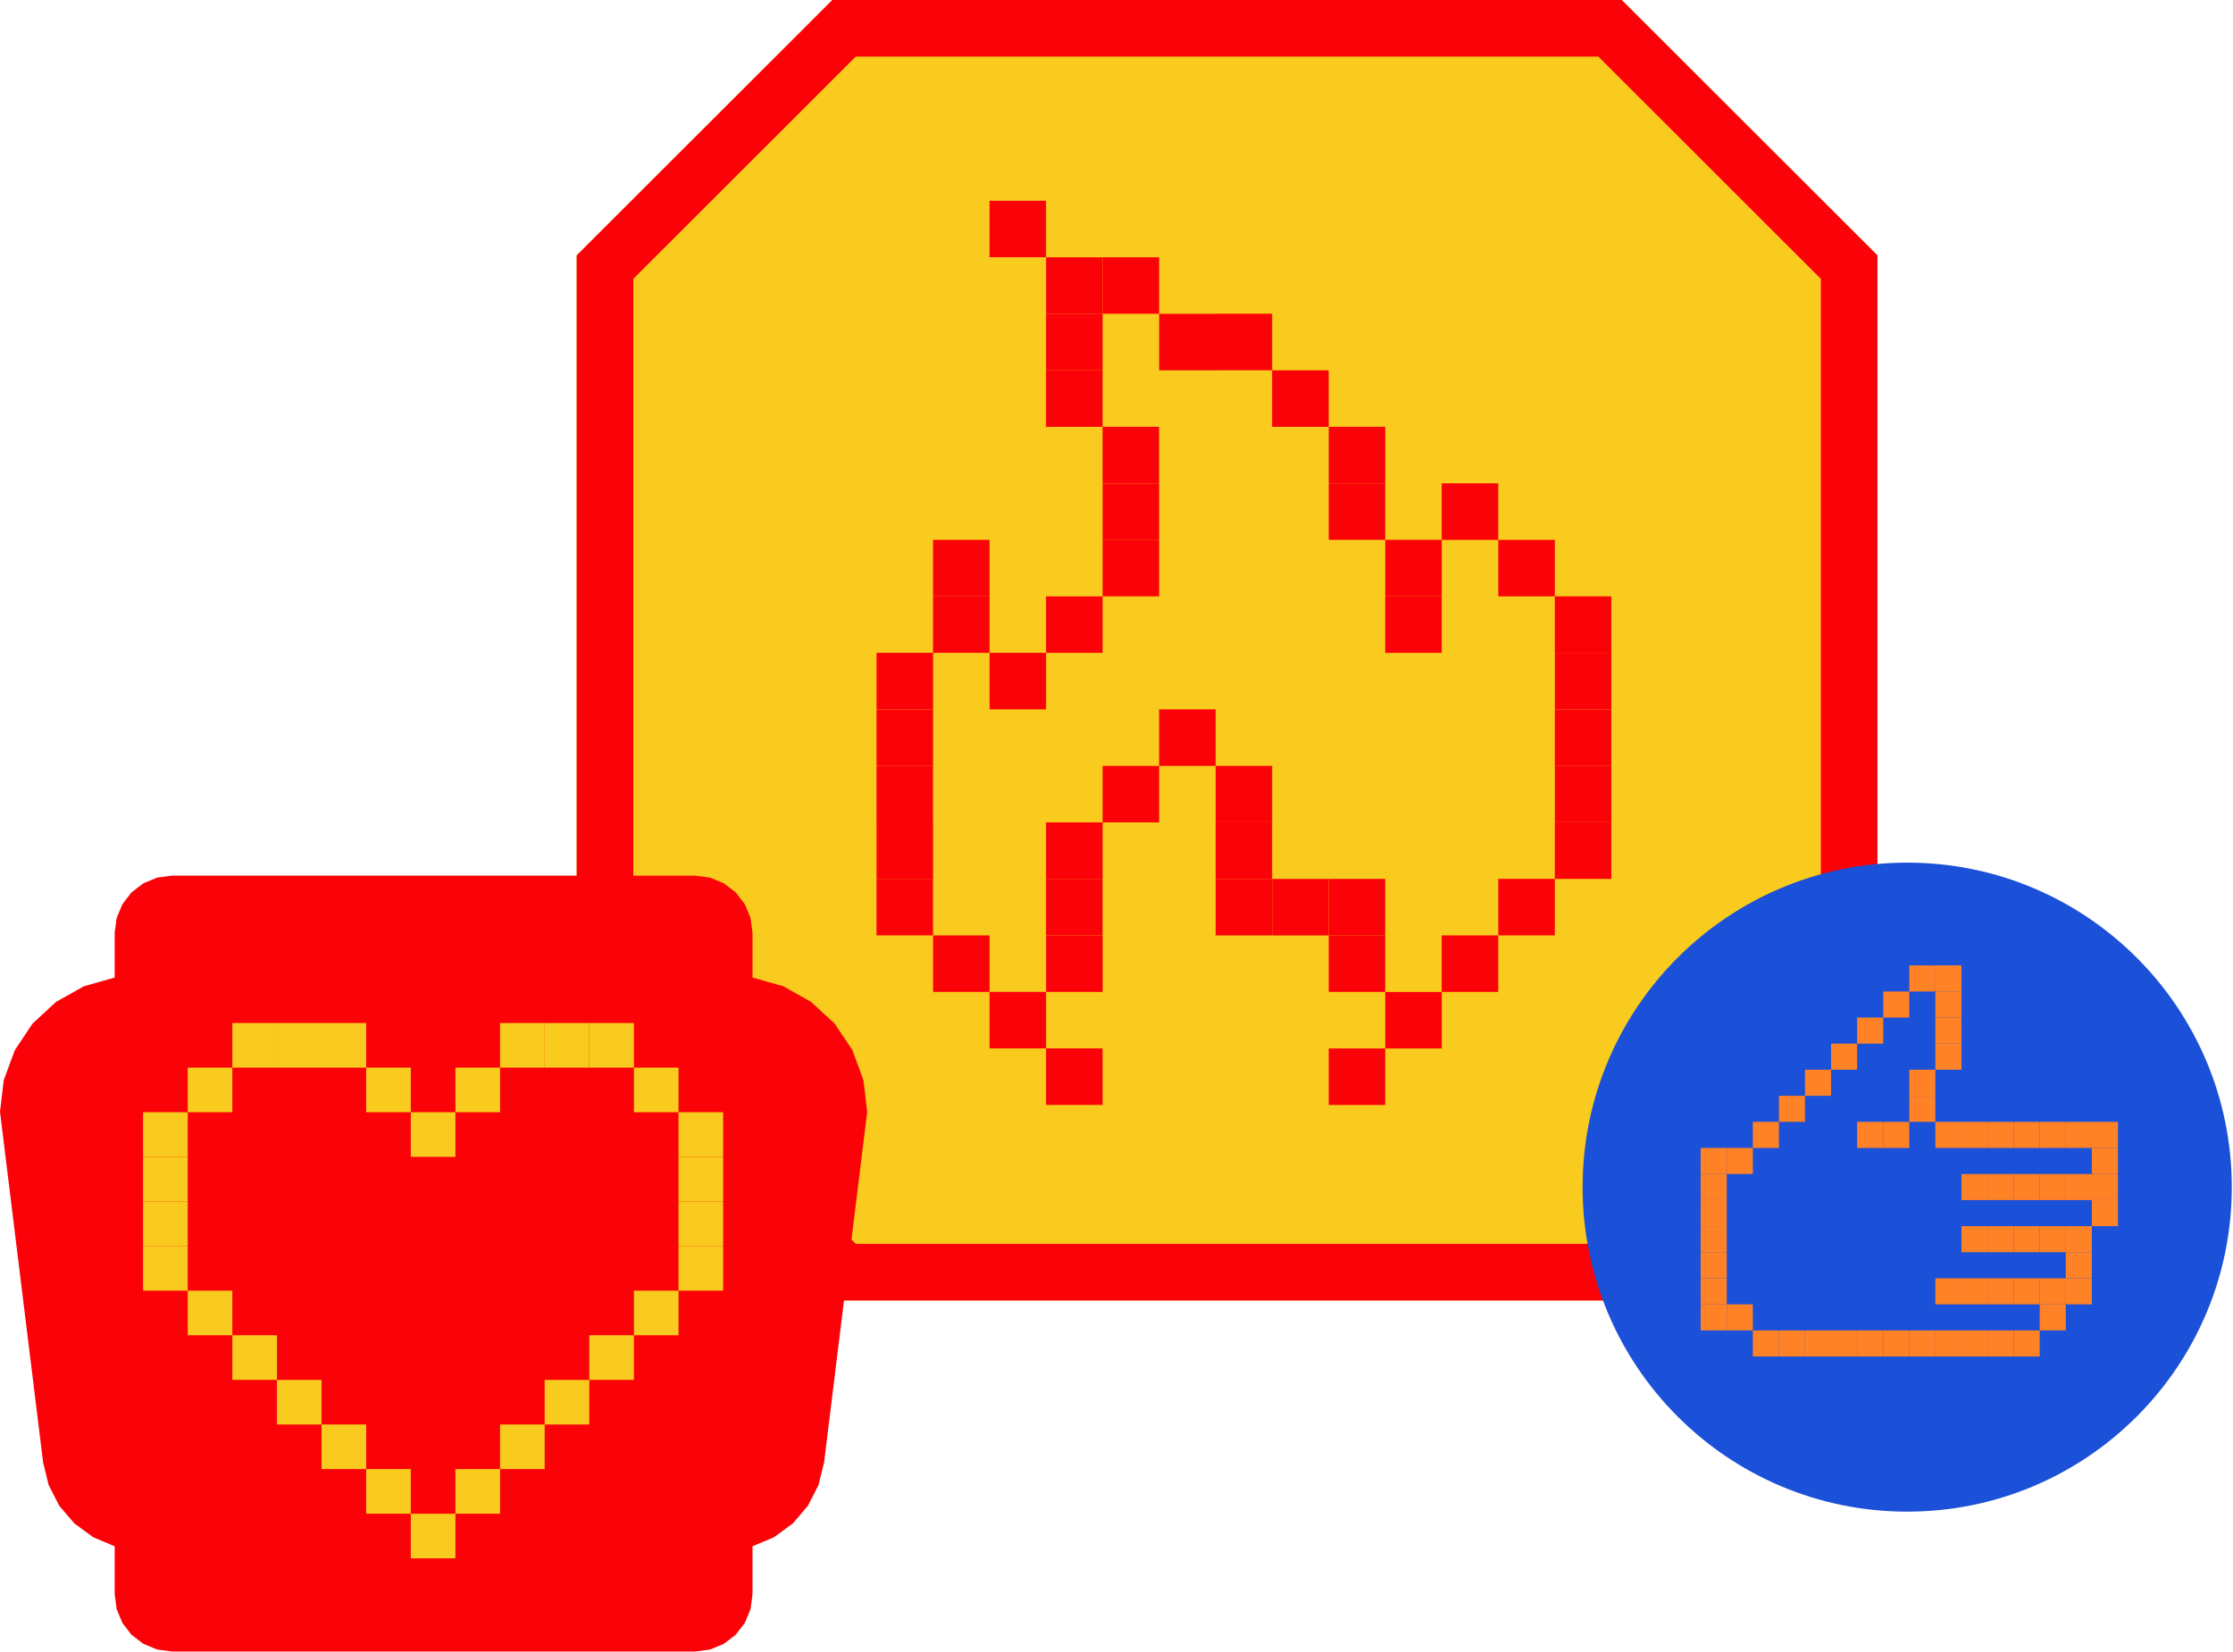 <?xml version="1.0" encoding="UTF-8"?> <svg xmlns="http://www.w3.org/2000/svg" width="515" height="381" viewBox="0 0 515 381" fill="none"> <path fill-rule="evenodd" clip-rule="evenodd" d="M191.964 0L133 58.915V241.083L191.964 300L374.038 299.998L433 241.083V58.912L374.038 0H191.964Z" fill="#F9CB1E"></path> <path fill-rule="evenodd" clip-rule="evenodd" d="M146.057 64.326V235.674L197.369 286.943H368.631L419.943 235.674V64.326L368.631 13.057H197.369L146.057 64.326ZM191.964 0L133 58.914V241.086L191.964 300L374.036 299.998L433 241.083V58.914L374.036 0H191.964Z" fill="#FB0208"></path> <path fill-rule="evenodd" clip-rule="evenodd" d="M269.354 71.585H252.309V98.859H265.944V136.359H252.309V149.995H242.08H214.809V228.404H242.08V190.904H255.718V177.266H269.354V163.631H279.58V177.266H289.809V204.54H303.444H306.854H317.08V228.404H347.763V204.54H357.99V122.721H306.854V98.859H293.218V85.221H269.354V71.585Z" fill="#F9CB1E"></path> <path d="M228.215 46.308H241.25V59.344H228.215V46.308Z" fill="#FB0208"></path> <path d="M241.267 59.354H254.302V72.39H241.267V59.354Z" fill="#FB0208"></path> <path d="M254.295 59.348H267.331V72.384H254.295V59.348Z" fill="#FB0208"></path> <path d="M241.261 72.391H254.296V85.427H241.261V72.391Z" fill="#FB0208"></path> <path d="M267.338 72.391H280.374V85.427H267.338V72.391Z" fill="#FB0208"></path> <path d="M280.366 72.379H293.402V85.415H280.366V72.379Z" fill="#FB0208"></path> <path d="M241.249 85.431H254.285V98.467H241.249V85.431Z" fill="#FB0208"></path> <path d="M293.397 85.431H306.433V98.467H293.397V85.431Z" fill="#FB0208"></path> <path d="M254.283 98.457H267.319V111.492H254.283V98.457Z" fill="#FB0208"></path> <path d="M306.446 98.457H319.482V111.492H306.446V98.457Z" fill="#FB0208"></path> <path d="M254.295 111.514H267.331V124.55H254.295V111.514Z" fill="#FB0208"></path> <path d="M306.435 111.497H319.47V124.532H306.435V111.497Z" fill="#FB0208"></path> <path d="M332.506 111.502H345.542V124.538H332.506V111.502Z" fill="#FB0208"></path> <path d="M215.187 124.534H228.222V137.569H215.187V124.534Z" fill="#FB0208"></path> <path d="M254.295 124.534H267.331V137.569H254.295V124.534Z" fill="#FB0208"></path> <path d="M319.48 124.528H332.516V137.563H319.48V124.528Z" fill="#FB0208"></path> <path d="M345.555 124.539H358.591V137.575H345.555V124.539Z" fill="#FB0208"></path> <path d="M215.187 137.568H228.222V150.604H215.187V137.568Z" fill="#FB0208"></path> <path d="M228.224 150.605H241.259V163.641H228.224V150.605Z" fill="#FB0208"></path> <path d="M241.261 137.574H254.296V150.609H241.261V137.574Z" fill="#FB0208"></path> <path d="M319.472 137.574H332.507V150.609H319.472V137.574Z" fill="#FB0208"></path> <path d="M358.583 137.568H371.619V150.604H358.583V137.568Z" fill="#FB0208"></path> <path d="M202.158 150.599H215.194V163.635H202.158V150.599Z" fill="#FB0208"></path> <path d="M358.592 150.605H371.627V163.641H358.592V150.605Z" fill="#FB0208"></path> <path d="M202.152 163.651H215.188V176.687H202.152V163.651Z" fill="#FB0208"></path> <path d="M267.326 163.645H280.362V176.681H267.326V163.645Z" fill="#FB0208"></path> <path d="M358.583 163.651H371.619V176.687H358.583V163.651Z" fill="#FB0208"></path> <path d="M202.146 176.688H215.182V189.724H202.146V176.688Z" fill="#FB0208"></path> <path d="M254.295 176.682H267.331V189.718H254.295V176.682Z" fill="#FB0208"></path> <path d="M280.366 176.676H293.402V189.712H280.366V176.676Z" fill="#FB0208"></path> <path d="M358.592 176.664H371.627V189.7H358.592V176.664Z" fill="#FB0208"></path> <path d="M202.158 189.716H215.194V202.752H202.158V189.716Z" fill="#FB0208"></path> <path d="M241.261 189.716H254.296V202.752H241.261V189.716Z" fill="#FB0208"></path> <path d="M280.363 189.722H293.399V202.758H280.363V189.722Z" fill="#FB0208"></path> <path d="M358.583 189.722H371.619V202.758H358.583V189.722Z" fill="#FB0208"></path> <path d="M202.146 202.747H215.182V215.783H202.146V202.747Z" fill="#FB0208"></path> <path d="M241.249 202.753H254.285V215.789H241.249V202.753Z" fill="#FB0208"></path> <path d="M280.366 202.759H293.402V215.795H280.366V202.759Z" fill="#FB0208"></path> <path d="M293.403 202.765H306.439V215.801H293.403V202.765Z" fill="#FB0208"></path> <path d="M306.435 202.759H319.47V215.795H306.435V202.759Z" fill="#FB0208"></path> <path d="M345.552 202.747H358.587V215.783H345.552V202.747Z" fill="#FB0208"></path> <path d="M215.192 215.793H228.228V228.829H215.192V215.793Z" fill="#FB0208"></path> <path d="M241.267 215.793H254.302V228.829H241.267V215.793Z" fill="#FB0208"></path> <path d="M306.435 215.788H319.47V228.823H306.435V215.788Z" fill="#FB0208"></path> <path d="M332.506 215.788H345.542V228.823H332.506V215.788Z" fill="#FB0208"></path> <path d="M228.224 228.819H241.259V241.854H228.224V228.819Z" fill="#FB0208"></path> <path d="M319.48 228.836H332.516V241.872H319.48V228.836Z" fill="#FB0208"></path> <path d="M241.255 241.859H254.291V254.895H241.255V241.859Z" fill="#FB0208"></path> <path d="M306.435 241.871H319.47V254.906H306.435V241.871Z" fill="#FB0208"></path> <path fill-rule="evenodd" clip-rule="evenodd" d="M86.276 380.983H160.332L163.753 380.535L166.942 379.214L169.681 377.115L171.782 374.379L173.104 371.194L173.553 367.776V356.712L178.513 354.62L182.855 351.442L186.343 347.347L188.789 342.557L190.063 337.333L200 256.486L199.134 249.171L196.584 242.259L192.491 236.131L187.003 231.083L180.65 227.52L173.553 225.51V215.209L173.104 211.791L171.782 208.605L169.681 205.87L166.942 203.771L163.753 202.451L160.332 202H39.67L36.247 202.451L33.058 203.771L30.319 205.87L28.218 208.605L26.898 211.791L26.447 215.209V225.51L19.351 227.52L12.92 231.126L7.509 236.131L3.416 242.259L0.866 249.171L0 256.486L9.938 337.333L11.211 342.557L13.658 347.347L17.146 351.442L21.488 354.62L26.447 356.712V367.776L26.898 371.194L28.218 374.379L30.319 377.115L33.058 379.214L36.247 380.535L39.67 380.983H86.276Z" fill="#FB0208"></path> <path d="M53.583 236H63.874V246.291H53.583V236Z" fill="#F9CB1E"></path> <path d="M63.871 236H74.162V246.291H63.871V236Z" fill="#F9CB1E"></path> <path d="M74.16 236H84.451V246.291H74.16V236Z" fill="#F9CB1E"></path> <path d="M115.326 236H125.617V246.291H115.326V236Z" fill="#F9CB1E"></path> <path d="M125.613 236H135.904V246.291H125.613V236Z" fill="#F9CB1E"></path> <path d="M135.905 236H146.196V246.291H135.905V236Z" fill="#F9CB1E"></path> <path d="M43.292 246.291H53.583V256.582H43.292V246.291Z" fill="#F9CB1E"></path> <path d="M84.453 246.291H94.744V256.582H84.453V246.291Z" fill="#F9CB1E"></path> <path d="M105.033 246.291H115.324V256.582H105.033V246.291Z" fill="#F9CB1E"></path> <path d="M146.197 246.291H156.488V256.582H146.197V246.291Z" fill="#F9CB1E"></path> <path d="M33 256.582H43.291V266.873H33V256.582Z" fill="#F9CB1E"></path> <path d="M94.745 256.582H105.036V266.873H94.745V256.582Z" fill="#F9CB1E"></path> <path d="M156.486 256.582H166.777V266.873H156.486V256.582Z" fill="#F9CB1E"></path> <path d="M33 266.872H43.291V277.162H33V266.872Z" fill="#F9CB1E"></path> <path d="M156.486 266.872H166.777V277.162H156.486V266.872Z" fill="#F9CB1E"></path> <path d="M33 277.162H43.291V287.453H33V277.162Z" fill="#F9CB1E"></path> <path d="M156.486 277.162H166.777V287.453H156.486V277.162Z" fill="#F9CB1E"></path> <path d="M33 287.451H43.291V297.742H33V287.451Z" fill="#F9CB1E"></path> <path d="M156.486 287.451H166.777V297.742H156.486V287.451Z" fill="#F9CB1E"></path> <path d="M43.292 297.743H53.583V308.033H43.292V297.743Z" fill="#F9CB1E"></path> <path d="M146.197 297.743H156.488V308.033H146.197V297.743Z" fill="#F9CB1E"></path> <path d="M53.583 308.032H63.874V318.322H53.583V308.032Z" fill="#F9CB1E"></path> <path d="M135.905 308.032H146.196V318.322H135.905V308.032Z" fill="#F9CB1E"></path> <path d="M63.871 318.33H74.162V328.621H63.871V318.33Z" fill="#F9CB1E"></path> <path d="M125.613 318.33H135.904V328.621H125.613V318.33Z" fill="#F9CB1E"></path> <path d="M74.16 328.614H84.451V338.904H74.16V328.614Z" fill="#F9CB1E"></path> <path d="M115.326 328.614H125.617V338.904H115.326V328.614Z" fill="#F9CB1E"></path> <path d="M84.453 338.905H94.744V349.195H84.453V338.905Z" fill="#F9CB1E"></path> <path d="M105.033 338.905H115.324V349.195H105.033V338.905Z" fill="#F9CB1E"></path> <path d="M94.745 349.201H105.036V359.492H94.745V349.201Z" fill="#F9CB1E"></path> <path d="M439.859 348.719C481.203 348.719 514.719 315.203 514.719 273.859C514.719 232.516 481.203 199 439.859 199C398.515 199 365 232.516 365 273.859C365 315.203 398.515 348.719 439.859 348.719Z" fill="#1B50D8"></path> <path d="M440.345 222.714H446.359V228.729H440.345V222.714Z" fill="#FF8226"></path> <path d="M446.358 222.712H452.373V228.727H446.358V222.712Z" fill="#FF8226"></path> <path d="M434.329 228.728H440.344V234.742H434.329V228.728Z" fill="#FF8226"></path> <path d="M446.357 228.728H452.372V234.742H446.357V228.728Z" fill="#FF8226"></path> <path d="M428.312 234.743H434.327V240.758H428.312V234.743Z" fill="#FF8226"></path> <path d="M446.358 234.741H452.373V240.756H446.358V234.741Z" fill="#FF8226"></path> <path d="M422.298 240.759H428.313V246.773H422.298V240.759Z" fill="#FF8226"></path> <path d="M446.358 240.757H452.373V246.771H446.358V240.757Z" fill="#FF8226"></path> <path d="M416.287 246.772H422.302V252.787H416.287V246.772Z" fill="#FF8226"></path> <path d="M440.345 246.772H446.359V252.787H440.345V246.772Z" fill="#FF8226"></path> <path d="M410.273 252.786H416.288V258.801H410.273V252.786Z" fill="#FF8226"></path> <path d="M440.345 252.786H446.359V258.801H440.345V252.786Z" fill="#FF8226"></path> <path d="M404.258 258.802H410.272V264.816H404.258V258.802Z" fill="#FF8226"></path> <path d="M428.312 258.802H434.327V264.816H428.312V258.802Z" fill="#FF8226"></path> <path d="M434.329 258.802H440.344V264.816H434.329V258.802Z" fill="#FF8226"></path> <path d="M446.358 258.802H452.373V264.816H446.358V258.802Z" fill="#FF8226"></path> <path d="M452.374 258.802H458.389V264.816H452.374V258.802Z" fill="#FF8226"></path> <path d="M458.387 258.802H464.401V264.816H458.387V258.802Z" fill="#FF8226"></path> <path d="M464.403 258.802H470.418V264.816H464.403V258.802Z" fill="#FF8226"></path> <path d="M470.418 258.802H476.433V264.816H470.418V258.802Z" fill="#FF8226"></path> <path d="M476.429 258.802H482.443V264.816H476.429V258.802Z" fill="#FF8226"></path> <path d="M482.445 258.802H488.46V264.816H482.445V258.802Z" fill="#FF8226"></path> <path d="M392.229 264.815H398.243V270.83H392.229V264.815Z" fill="#FF8226"></path> <path d="M398.244 264.815H404.259V270.83H398.244V264.815Z" fill="#FF8226"></path> <path d="M482.443 264.815H488.458V270.83H482.443V264.815Z" fill="#FF8226"></path> <path d="M392.229 270.833H398.243V276.848H392.229V270.833Z" fill="#FF8226"></path> <path d="M452.374 270.833H458.389V276.848H452.374V270.833Z" fill="#FF8226"></path> <path d="M458.387 270.831H464.401V276.846H458.387V270.831Z" fill="#FF8226"></path> <path d="M464.403 270.833H470.418V276.848H464.403V270.833Z" fill="#FF8226"></path> <path d="M470.418 270.833H476.433V276.848H470.418V270.833Z" fill="#FF8226"></path> <path d="M476.429 270.833H482.443V276.848H476.429V270.833Z" fill="#FF8226"></path> <path d="M482.443 270.831H488.458V276.846H482.443V270.831Z" fill="#FF8226"></path> <path d="M392.229 276.847H398.243V282.861H392.229V276.847Z" fill="#FF8226"></path> <path d="M482.445 276.847H488.46V282.861H482.445V276.847Z" fill="#FF8226"></path> <path d="M392.229 282.86H398.243V288.875H392.229V282.86Z" fill="#FF8226"></path> <path d="M452.374 282.86H458.389V288.875H452.374V282.86Z" fill="#FF8226"></path> <path d="M458.387 282.86H464.401V288.875H458.387V282.86Z" fill="#FF8226"></path> <path d="M464.403 282.86H470.418V288.875H464.403V282.86Z" fill="#FF8226"></path> <path d="M470.418 282.86H476.433V288.875H470.418V282.86Z" fill="#FF8226"></path> <path d="M476.429 282.86H482.443V288.875H476.429V282.86Z" fill="#FF8226"></path> <path d="M392.229 288.87H398.243V294.885H392.229V288.87Z" fill="#FF8226"></path> <path d="M476.43 288.87H482.444V294.885H476.43V288.87Z" fill="#FF8226"></path> <path d="M392.23 294.89H398.245V300.904H392.23V294.89Z" fill="#FF8226"></path> <path d="M446.358 294.89H452.373V300.904H446.358V294.89Z" fill="#FF8226"></path> <path d="M452.374 294.89H458.389V300.904H452.374V294.89Z" fill="#FF8226"></path> <path d="M458.388 294.892H464.402V300.906H458.388V294.892Z" fill="#FF8226"></path> <path d="M464.403 294.89H470.418V300.904H464.403V294.89Z" fill="#FF8226"></path> <path d="M470.418 294.89H476.433V300.904H470.418V294.89Z" fill="#FF8226"></path> <path d="M476.429 294.892H482.443V300.906H476.429V294.892Z" fill="#FF8226"></path> <path d="M392.229 300.901H398.243V306.916H392.229V300.901Z" fill="#FF8226"></path> <path d="M398.242 300.901H404.257V306.916H398.242V300.901Z" fill="#FF8226"></path> <path d="M470.418 300.901H476.433V306.916H470.418V300.901Z" fill="#FF8226"></path> <path d="M404.258 306.915H410.272V312.93H404.258V306.915Z" fill="#FF8226"></path> <path d="M410.274 306.915H416.289V312.93H410.274V306.915Z" fill="#FF8226"></path> <path d="M416.286 306.915H422.301V312.93H416.286V306.915Z" fill="#FF8226"></path> <path d="M422.3 306.915H428.314V312.93H422.3V306.915Z" fill="#FF8226"></path> <path d="M428.316 306.915H434.331V312.93H428.316V306.915Z" fill="#FF8226"></path> <path d="M434.329 306.915H440.344V312.93H434.329V306.915Z" fill="#FF8226"></path> <path d="M440.345 306.915H446.359V312.93H440.345V306.915Z" fill="#FF8226"></path> <path d="M446.357 306.915H452.372V312.93H446.357V306.915Z" fill="#FF8226"></path> <path d="M452.374 306.915H458.389V312.93H452.374V306.915Z" fill="#FF8226"></path> <path d="M458.388 306.915H464.402V312.93H458.388V306.915Z" fill="#FF8226"></path> <path d="M464.403 306.915H470.418V312.93H464.403V306.915Z" fill="#FF8226"></path> </svg> 